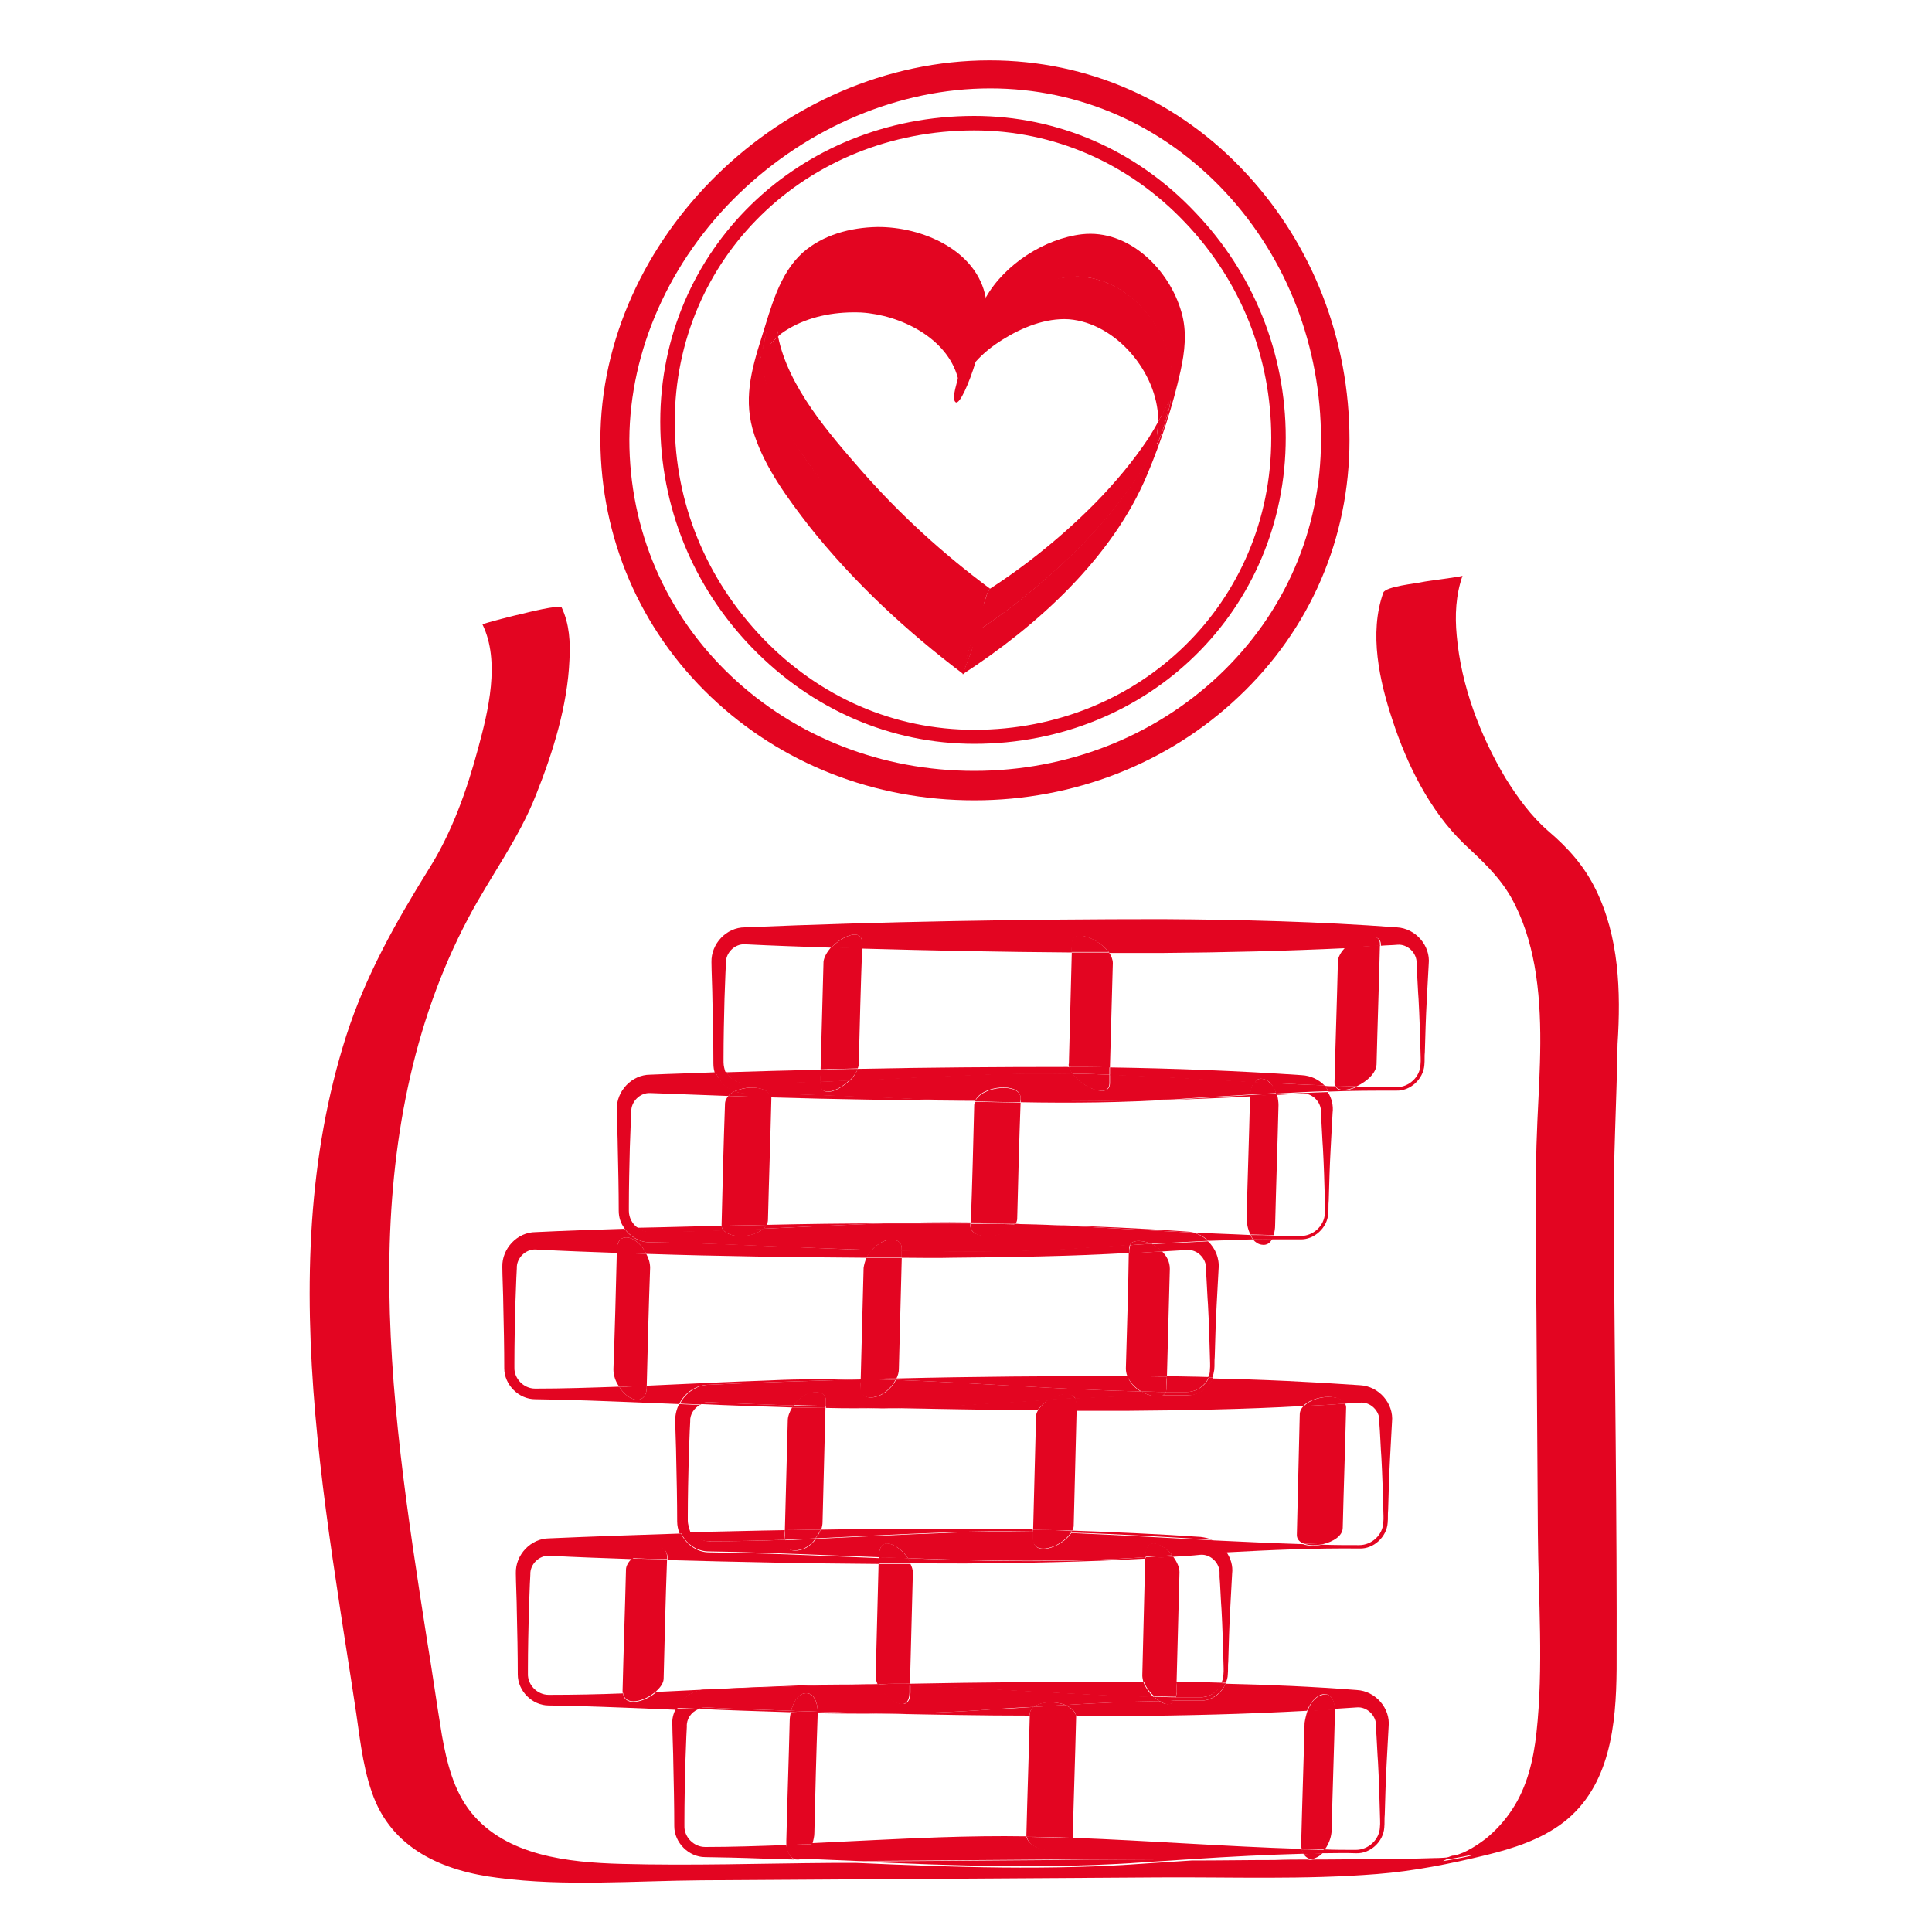 <svg xmlns="http://www.w3.org/2000/svg" xmlns:xlink="http://www.w3.org/1999/xlink" id="Livello_1" x="0px" y="0px" viewBox="0 0 400 400" style="enable-background:new 0 0 400 400;" xml:space="preserve"> <style type="text/css"> .st0{fill:none;} .st1{fill:#E30521;} </style> <g> <path class="st0" d="M269.9,383.8c-7.6,0.2-15.3,0.6-22.9,1.1c5.7,0,11.4-0.1,17.2-0.1c2.3,0,4.6,0,6.9-0.1 C270.5,384.6,270.2,384.3,269.9,383.8z"></path> <path class="st1" d="M157.2,74.5c0.2-0.4,0.4-0.8,0.7-1.2c0-1,0.2-2,0.4-3C158,71.6,157.6,72.9,157.2,74.5z"></path> <path class="st1" d="M242.1,82.9c-0.5,2.9-1.5,5.7-2.8,8.6C239.4,94.1,243.2,81.8,242.1,82.9z"></path> <path class="st1" d="M158.7,68.6c0.5-1.5,1.2-2.9,2-4.3C161.2,60.5,160.5,61.9,158.7,68.6z"></path> <path class="st1" d="M239.8,87.3c0,1-0.1,2-0.3,3c-0.1,0.6-0.1,1-0.1,1.2c1.3-2.8,2.2-5.7,2.8-8.6c-0.1,0.1-0.3,0.4-0.5,0.8 C241,84.9,240.4,86.1,239.8,87.3z"></path> <path class="st1" d="M158.3,70.3c0.2-0.6,0.3-1.2,0.4-1.7C158.6,69.2,158.4,69.8,158.3,70.3z"></path> <path class="st1" d="M161.2,69.6c-0.1-0.5-0.2-0.9-0.2-1.4c-0.2-1.3-0.1-2.5-0.2-3.8l0,0c-0.9,1.3-1.6,2.8-2,4.3 c-0.1,0.5-0.3,1.1-0.4,1.7c-0.2,1-0.3,2-0.4,3c0.1-0.2,0.3-0.4,0.4-0.7C159.2,71.5,160.1,70.5,161.2,69.6z"></path> <path class="st1" d="M303.9,383.9c-0.6,0.1-1.2,0.1-1.8,0.2c-0.5,0-0.9,0.1-1.4,0.1c-0.7,0.2-1.3,0.5-1.8,0.8 C298.8,385.2,307.9,383.6,303.9,383.9z"></path> <path class="st1" d="M247,384.9c7.6-0.5,15.3-0.9,22.9-1.1c-0.2-0.3-0.3-0.6-0.4-1c-15.8-0.5-31.6-1.7-47.4-2.3l0,0 c-0.1,3.7-9,3.2-9.6-0.3c-6-0.1-12,0-18,0.2c-8.8,0.3-17.6,0.8-26.4,1.2c-0.4,1.4-1.2,2.9-2.5,3.2c4,0.2,7.9,0.3,11.9,0.5 c13.6-0.1,27.2-0.2,40.8-0.3C227.9,385.1,237.4,385,247,384.9z"></path> <path class="st1" d="M237.8,385.5c3.1-0.2,6.1-0.4,9.2-0.6c-9.5,0.1-19.1,0.1-28.6,0.2c-13.6,0.1-27.2,0.2-40.8,0.3 C197.6,386.3,217.7,387,237.8,385.5z"></path> <path class="st1" d="M165.6,385h0.1c-0.4,0-0.8,0-1.2,0C164.8,385,165.2,385.1,165.6,385z"></path> <path class="st1" d="M168.2,381.8c-1.8,0.1-3.6,0.2-5.4,0.2c0.1,1.2,0.6,2.5,1.7,2.9c0.4,0,0.8,0,1.2,0 C167,384.6,167.8,383.2,168.2,381.8z"></path> <path class="st1" d="M222.2,380.6L222.2,380.6c-3.2-0.2-6.4-0.2-9.6-0.3C213.2,383.9,222.1,384.3,222.2,380.6z"></path> <path class="st1" d="M271,384.8c0.3,0,0.7,0,1,0c0.1,0,0.2-0.1,0.3-0.1c0.5-0.2,1-0.5,1.4-0.9c-1.3,0-2.5,0-3.8,0.1 C270.2,384.3,270.5,384.6,271,384.8z"></path> <path class="st1" d="M272,384.8c-0.3,0-0.7,0-1,0C271.3,384.8,271.6,384.8,272,384.8z"></path> <path class="st1" d="M274.3,383c-1.6,0-3.2-0.1-4.8-0.1c0.1,0.4,0.2,0.7,0.4,1c1.3,0,2.5-0.1,3.8-0.1 C273.9,383.5,274.1,383.3,274.3,383z"></path> <g> <path class="st0" d="M264,253.8c0,0.6-0.1,1.3-0.3,2c1.9,0,3.8,0,5.8,0c2.6,0,4.9-2.1,5-4.7c0-0.8,0-1.8,0-2.7 c-0.1-3.6-0.2-7.2-0.4-10.8c0-1-0.3-5.8-0.4-6.7v-0.7c0-2.2-1.9-4.1-4-3.9c-1.7,0.1-3.4,0.2-5.2,0.3c0.2,0.8,0.3,1.6,0.3,2.2 C264.4,237.2,264.2,245.5,264,253.8z"></path> <path class="st0" d="M149.4,253.5c0.2-8.3,0.5-16.6,0.7-24.9c0-0.6,0.3-1.2,0.7-1.7c-5.4-0.2-10.8-0.4-16.2-0.6 c-2.1-0.2-4,1.7-3.9,3.9c0,0.4-0.1,1.6-0.1,2l-0.2,5.4c-0.1,3.7-0.2,8.5-0.2,12.1v0.7v0.3c0,1.4,0.7,2.7,1.7,3.5 c5.8-0.2,11.6-0.3,17.4-0.5C149.4,253.7,149.4,253.6,149.4,253.5z"></path> <path class="st0" d="M201.7,151c34.5,0,61.5-26.5,61.5-60.4c0-16.7-6.4-32.6-17.9-44.7c-11.7-12.2-27.2-19-43.6-19 c-34.8,0-62,26.5-62,60.4c0,16.7,6.5,32.6,18.2,44.7C169.6,144.3,185.2,151,201.7,151z M157.9,69.9c1.9-6.1,3.6-13.1,8.5-17.5 c4.1-3.7,9.9-5.2,15.4-5.3c9.3-0.2,20.6,4.8,22.5,14.7c3.8-7,12.1-12.3,19.9-13.1c9.7-1.1,18.2,7.3,20.6,16.1 c1.1,4.1,0.7,8.2-0.2,12.3c-1.7,7.3-4,14.6-6.9,21.4c-7.2,17.2-22.8,31.3-38.2,41.3c-11.8-8.8-22.6-19-31.7-30.7 c-4.4-5.7-9-11.8-11.3-18.8C154,83.1,155.7,76.8,157.9,69.9z"></path> <path class="st0" d="M151.3,140c13.4,12.7,31.3,19.7,50.4,19.7s37.1-7,50.6-19.7c13.7-12.9,21.2-30.2,21.2-48.9 c0-19.2-7-37.4-19.7-51.1c-12.9-14-30.2-21.7-48.8-21.7c-18.7,0-37.7,7.9-52,21.8c-14.4,13.9-22.6,32.5-22.6,51 C130.4,109.8,137.8,127.1,151.3,140z M201.7,24c17.2,0,33.5,7.1,45.7,19.9c12.1,12.7,18.8,29.3,18.8,46.7 c0,35.5-28.3,63.4-64.5,63.4c-17.3,0-33.6-7.1-46-19.9c-12.3-12.7-19-29.3-19-46.8C136.7,51.8,165.2,24,201.7,24z"></path> <path class="st0" d="M199.4,139.6C199.4,139.6,199.4,139.5,199.4,139.6C199.4,139.5,199.4,139.6,199.4,139.6z"></path> <path class="st0" d="M281,224.9c2.7,0.1,5.4,0.1,8.1,0.1c2.6,0,4.9-2.1,5-4.7c0-0.8,0-1.8,0-2.7c-0.1-3.6-0.2-7.2-0.4-10.8 c0-1-0.3-5.8-0.4-6.7v-0.7c0-2.2-1.9-4.1-4-3.9c-1.1,0.1-2.3,0.2-3.4,0.2c-0.2,8.2-0.4,16.5-0.7,24.7 C285,222.2,283.1,223.9,281,224.9z"></path> <path class="st0" d="M170.5,199.2c0-1,0.7-2.1,1.6-3c-6-0.2-12-0.4-17.9-0.7c-2.1-0.2-4,1.7-3.9,3.9c0,0.4-0.1,1.6-0.1,2l-0.2,5.4 c-0.1,3.7-0.2,8.5-0.2,12.1v0.7v0.3c0,0.7,0.2,1.5,0.5,2.1c6.5-0.2,13-0.4,19.6-0.6C170.1,214,170.3,206.6,170.5,199.2z"></path> <path class="st0" d="M229.8,221c13.2,0.2,26.6,0.7,39.7,1.6c1.8,0.1,3.5,0.9,4.7,2.1c0.8,0,1.5,0.1,2.3,0.1 c-0.1-0.2-0.1-0.5-0.1-0.8c0.2-8.3,0.5-16.6,0.7-24.9c0-1,0.7-2,1.7-2.9c-12.7,0.7-25.4,1-38.1,1c-3.6,0-7.3,0-11,0 c0.5,0.7,0.8,1.4,0.8,2.2C230.2,206.6,230,213.8,229.8,221z"></path> <path class="st0" d="M177.6,221.3c14.6-0.3,29.1-0.4,43.3-0.4c0.1,0,0.3,0,0.4,0c-0.1-0.2-0.1-0.5-0.1-0.7 c0.2-7.7,0.4-15.3,0.6-23c-14.4-0.1-29-0.4-43.4-0.8c-0.2,8-0.4,16-0.7,23.9C177.8,220.6,177.7,220.9,177.6,221.3z"></path> <path class="st0" d="M278,316.3c0,1.8-2,3-4.1,3.4c2.6,0.1,5.2,0.1,7.7,0.1c2.6,0,4.9-2.1,5-4.7c0-0.8,0-1.8,0-2.7 c-0.1-3.6-0.2-7.2-0.4-10.8c0-1-0.3-5.8-0.4-6.7v-0.7c0-2.2-1.9-4.1-4-3.9c-1.1,0.1-2.1,0.1-3.2,0.2c0.1,0.2,0.2,0.5,0.2,0.8 C278.5,299.7,278.2,308,278,316.3z"></path> <path class="st0" d="M163.1,294.1c0-0.9,0.4-1.9,0.9-2.7c-6.4-0.2-12.8-0.4-19.1-0.7c-1.2,0.7-2.1,2-2,3.4c0,0.4-0.1,1.6-0.1,2 l-0.2,5.4c-0.1,3.7-0.2,8.5-0.2,12.1v0.7v0.3c0,0.9,0.3,1.8,0.7,2.5c6.4-0.2,12.9-0.3,19.4-0.4 C162.7,309.3,162.9,301.7,163.1,294.1z"></path> <path class="st0" d="M270.1,356.7c0-0.7,0.2-1.6,0.6-2.5c-12.7,0.7-25.5,1-38.2,1.1c-3.2,0-6.4,0-9.6,0c0,0.1,0,0.3,0,0.4 c-0.2,8.3-0.5,16.6-0.7,24.9c15.8,0.6,31.6,1.8,47.4,2.3c-0.1-0.4-0.1-0.8-0.1-1.2C269.6,373.3,269.9,365,270.1,356.7z"></path> <path class="st0" d="M163.5,356.1c0-0.4,0.1-1,0.2-1.6c-6.4-0.2-12.8-0.4-19.2-0.7c-1.4,0.6-2.4,2-2.3,3.6c0,0.4-0.1,1.6-0.1,2 l-0.2,5.4c-0.1,3.7-0.2,8.5-0.2,12.1v0.7v0.3c-0.1,2.3,2,4.4,4.3,4.4c5.6,0,11.2-0.2,16.8-0.4c0-0.3-0.1-0.7,0-0.9 C163,372.7,163.2,364.4,163.5,356.1z"></path> <path class="st0" d="M129.6,324.9c0-0.8,0.5-1.6,1.2-2.3c-5.8-0.2-11.5-0.4-17.2-0.7c-2.1-0.2-4,1.7-3.9,3.9c0,0.4-0.1,1.6-0.1,2 l-0.2,5.4c-0.1,3.7-0.2,8.5-0.2,12.1v0.7v0.3c-0.1,2.3,2,4.4,4.3,4.4c5.1,0,10.3-0.1,15.4-0.3c0-0.2,0-0.4,0-0.6 C129.1,341.6,129.4,333.2,129.6,324.9z"></path> <path class="st0" d="M275.7,378.9c0,1.2-0.5,2.8-1.4,4.1c2.2,0,4.4,0.1,6.6,0.1c2.6,0,4.9-2.1,5-4.7c0-0.8,0-1.8,0-2.7 c-0.1-3.6-0.2-7.2-0.4-10.8c0-1-0.3-5.8-0.4-6.7v-0.7c0-2.2-1.9-4.1-4-3.9c-1.5,0.1-3.1,0.2-4.6,0.3v0.1 C276.2,362.3,275.9,370.6,275.7,378.9z"></path> <path class="st0" d="M181.3,346.9c0.2-7.8,0.4-15.5,0.6-23.3c-14.5-0.1-29.3-0.3-43.9-0.8c-0.2,8.2-0.4,16.4-0.7,24.6 c0,0.9-0.6,1.9-1.5,2.7c8.7-0.4,17.5-0.9,26.2-1.2c5.7-0.3,11.5-0.3,17.2-0.3c0.8,0,1.6,0,2.4-0.1 C181.4,348.1,181.3,347.5,181.3,346.9z"></path> <path class="st0" d="M179.4,260.4c-15.1-0.1-30.4-0.4-45.6-0.8c0.5,0.9,0.8,2,0.7,2.9c-0.2,8.1-0.4,16.3-0.7,24.4 c8.5-0.4,17-0.9,25.5-1.1c6.3-0.3,12.6-0.3,18.8-0.2c0.2-7.7,0.4-15.4,0.6-23.1C178.9,261.8,179.1,261.1,179.4,260.4z"></path> <path class="st0" d="M127.7,259.4c-5.6-0.2-11.3-0.4-16.8-0.7c-2.1-0.2-4,1.7-3.9,3.9c0,0.4-0.1,1.6-0.1,2l-0.2,5.4 c-0.1,3.7-0.2,8.5-0.2,12.1v0.7v0.3c-0.1,2.3,2,4.4,4.3,4.4c5.8,0,11.6-0.2,17.4-0.4c-0.7-1.1-1.2-2.4-1.2-3.6 C127.2,275.5,127.5,267.4,127.7,259.4z"></path> <path class="st0" d="M241.6,285c2.9,0,5.8,0.1,8.7,0.2c0.2-0.5,0.4-1.1,0.4-1.6c0-0.8,0-1.8,0-2.7c-0.1-3.6-0.2-7.2-0.4-10.8 c0-1-0.3-5.8-0.4-6.7v-0.7c0-2.2-1.9-4.1-4-3.9c-1.7,0.1-3.4,0.2-5.1,0.3c1,1,1.6,2.2,1.6,3.6C242,270.1,241.8,277.6,241.6,285z"></path> <path class="st0" d="M170.9,291.5c-0.2,7.8-0.4,15.7-0.6,23.5c0,0.6-0.1,1.1-0.3,1.6c10.1-0.1,20.1-0.2,30-0.2 c4.6,0,9.3,0.1,13.9,0.2c0.2-7.8,0.4-15.5,0.6-23.3c0-0.5,0.2-0.9,0.4-1.4c-10.7-0.1-21.5-0.2-32.2-0.5 C178.8,291.6,174.8,291.6,170.9,291.5z"></path> <path class="st0" d="M233.8,259.5c-12.2,0.6-24.4,0.9-36.6,1c-3.5,0-7,0-10.5,0c-0.2,7.7-0.4,15.4-0.6,23.1c0,0.6-0.2,1.3-0.5,1.9 c16-0.3,32-0.5,47.6-0.5c0.1,0,0.2,0,0.3,0c-0.2-0.5-0.3-1.1-0.3-1.6C233.3,275.4,233.6,267.4,233.8,259.5z"></path> <path class="st0" d="M213.2,355.2c-9.9-0.1-20-0.2-30-0.4c-4.7,0-9.3,0-14-0.1c-0.2,8.3-0.5,16.6-0.7,24.8c0,0.6-0.1,1.4-0.4,2.2 c8.8-0.4,17.6-0.9,26.4-1.2c6-0.3,12-0.3,18-0.2c0-0.1,0-0.3,0-0.4C212.7,371.7,213,363.4,213.2,355.2z"></path> <path class="st0" d="M201.1,253.1c0.2-8.1,0.4-16.2,0.7-24.3c0-0.3,0.1-0.6,0.2-0.8c-0.7,0-1.3,0-2-0.1 c-13.4-0.1-26.9-0.4-40.3-0.7c0,0.1,0,0.3,0,0.4c-0.2,8.3-0.5,16.6-0.7,24.9c0,0.4-0.1,0.7-0.3,1.1c8.2-0.1,16.5-0.2,24.6-0.3 C189.2,253.1,195.1,253,201.1,253.1z"></path> <path class="st0" d="M237.2,322.7c-12.4,0.7-24.9,0.9-37.2,1c-3.8,0-7.6,0-11.4,0c0.3,0.6,0.5,1.3,0.5,1.8 c-0.2,7.7-0.4,15.4-0.6,23c14.8-0.3,29.6-0.4,44.1-0.4c1.4,0,2.8,0,4.3,0c-0.1-0.4-0.2-0.9-0.2-1.3 C236.7,338.8,236.9,330.8,237.2,322.7z"></path> <path class="st0" d="M243.6,348.3c3.1,0.1,6.2,0.1,9.4,0.2c0.2-0.5,0.4-1.1,0.4-1.7c0-0.8,0-1.8,0-2.7c-0.1-3.6-0.2-7.2-0.4-10.8 c0-1-0.3-5.8-0.4-6.7v-0.7c0-2.2-1.9-4.1-4-3.9c-1.8,0.1-3.7,0.3-5.5,0.4c0.8,1,1.3,2.2,1.3,3.2 C244,333.1,243.8,340.7,243.6,348.3z"></path> <path class="st0" d="M268.5,317.8c0.2-8.3,0.5-16.6,0.7-24.9c0-0.7,0.3-1.3,0.8-1.8c-12.3,0.6-24.6,0.9-36.8,1 c-3.4,0-6.8,0-10.2,0c-0.2,7.9-0.4,15.8-0.6,23.8c0,0.4-0.1,0.7-0.3,1.1c8.9,0.3,17.8,0.7,26.6,1.3c0.9,0,1.7,0.2,2.4,0.6 c6.3,0.3,12.7,0.7,19,0.8C269.1,319.3,268.4,318.7,268.5,317.8z"></path> <path class="st0" d="M258.1,252.3c0.2-8.3,0.5-16.6,0.7-24.9c0-0.1,0-0.2,0-0.3c-5.2,0.3-10.4,0.5-15.7,0.7 c-10.6,0.7-21.3,0.8-31.9,0.6c-0.2,8-0.4,16-0.7,24c0,0.4-0.1,0.7-0.3,1c2.2,0.1,4.5,0.2,6.7,0.3c9.6,0.3,19.2,0.7,28.8,1.4 c0.5,0,0.9,0.1,1.3,0.2c3.9,0.2,7.8,0.3,11.8,0.5C258.3,254.5,258.1,253.2,258.1,252.3z"></path> <path class="st1" d="M202.8,130.3c-0.2,0.1-0.4,0.3-0.6,0.4c-0.1-0.1-0.3-0.2-0.4-0.3v0.1c-0.7,2.1-1.3,4.2-1.9,6.3 c-0.1,0.3-0.3,2.2-0.5,2.6c0.4-0.9,3-8,3.2-8.6C202.7,130.8,202.7,130.6,202.8,130.3z"></path> <path class="st1" d="M204,66.8c5-5.6,14.2-10.4,20.9-9.4c10.7,1.5,17.7,12.7,17.7,20.9c0,1.5-0.2,3.1-0.5,4.7 c1.1-1.2-2.7,11.2-2.8,8.6c-7.5,16.5-26.2,32-36.6,38.8c-0.1,0.2-0.2,0.4-0.2,0.5c-0.2,0.6-2.8,7.8-3.2,8.6c0,0,0,0,0,0.1l0,0 c15.4-10,31-24.1,38.2-41.3c2.9-6.9,5.3-14.2,6.9-21.4c0.9-4.1,1.4-8.2,0.2-12.3c-2.5-8.8-10.9-17.2-20.6-16.1 c-7.7,0.9-16,6.2-19.9,13.1c0.1,0.6,0.2,1.3,0.2,2C204.5,64.2,204.3,65.3,204,66.8z"></path> <path class="st1" d="M199.4,139.6L199.4,139.6L199.4,139.6z"></path> <path class="st1" d="M225,57.4c-4.9-0.7-13.7,1.6-20,5c0.3-0.8,0.6-1.4,0.8-1.8c0.2-0.6-2,1.7-1.7,1.1 c-1.8-9.9-13.2-14.8-22.5-14.7c-5.5,0.1-11.2,1.6-15.4,5.3c-4.9,4.4-6.6,11.5-8.5,17.5c-2.2,6.9-3.9,13.2-1.5,20.3 c2.3,6.9,6.9,13.1,11.3,18.8c9.3,11.7,20.2,21.8,32,30.7c0.2-0.5,0.4-2.4,0.5-2.7c0.5-2.1,1.2-4.2,1.9-6.3v-0.1 c-14.1-10.5-26.1-22.6-35.3-35.8c-3.9-5.6-7.4-11.4-8.4-17.6c-0.2-1.2,6.1-24.2,1.5-12.3c-0.2,0.4-2.2,9.4-2.4,9.8 c0.4-1.5,0.7-2.9,1-4.1c0.1-0.6,0.3-1.1,0.4-1.7c1.8-6.7,2.5-8.2,2-4.3c0.3-0.4-0.3,1,0,0.7c-0.3,0.3-1.1,0.9-1.3,1.2 c0.1,1.4,1.4,0.5,1.5,1.8c0.1,0.5,0.2,0.9,0.2,1.4c0.9-0.8,1.9-1.4,3-2c4.3-2.3,9.3-3.1,14.2-2.9c8.2,0.5,17.8,5.3,20,13.5 c0,0,0,0,0,0.1c0,0,0,0,0,0c0,0,0,0,0,0.1c0,0,0,0,0,0c0,0,0,0.1,0,0.1c-0.1,0.2-0.2,0.5-0.2,0.7c-0.5,1.8-0.9,3.7-0.2,4.1 c0.8,0.4,2.7-3.8,4.1-8.4c1.6-1.8,3.5-3.3,5.6-4.6c4-2.5,8.9-4.5,13.7-4.2c9.8,0.8,18.3,11,18.5,20.7c0,0.2,0,0.3,0,0.5 c0.6-1.2,1.3-2.3,1.9-3.5c0.2-0.4,0.4-0.7,0.5-0.8c0.3-1.6,0.5-3.1,0.5-4.7C242.8,70.1,235.7,58.9,225,57.4z"></path> <path class="st1" d="M202.8,130.3c0.7-2,3-7.9,2.2-8.4c-0.5,0.3-1,2.2-1.1,2.5c-0.8,2-1.4,4-2.1,6.1c0.1,0.1,0.3,0.2,0.4,0.3 C202.4,130.6,202.6,130.5,202.8,130.3z"></path> <path class="st1" d="M205,121.9c-9.7-7.2-18.6-15.3-26.6-24.4c-6.8-7.8-15.2-17.4-17.3-27.8c-1.1,0.9-2,1.9-2.8,3 c-0.2,0.2-0.3,0.4-0.4,0.7c-0.1,1.3,0,2.5,0.2,3.7c0.9,6.2,4.4,12.1,8.4,17.6c9.3,13.2,22.4,29.9,36.4,40.4c0.6-2,0.2-8.7,1-10.7 C204,124.1,204.5,122.2,205,121.9z"></path> <path class="st1" d="M239.8,87.3c-0.6,1.1-1.3,2.3-2,3.4c-3.2,4.8-6.9,9.2-10.9,13.3c-6.6,6.7-14.2,12.9-22.1,18 c0.8,0.6-3,6.5-1.9,8.3c10.4-6.8,29.1-22.3,36.6-38.8c0-0.3,0-0.7,0.1-1.2C239.6,89.3,239.7,88.3,239.8,87.3z"></path> <path class="st1" d="M330.4,184.2c-2.4-4.9-5.7-8.6-9.8-12.1c-3.6-3.1-6.4-7-8.9-11c-5.3-8.9-9.2-19.2-10.1-29.5 c-0.4-4.2-0.2-8.4,1.2-12.4c-0.1,0.2-7.5,1.1-8.3,1.3c-1.2,0.3-7.6,0.9-8.1,2.2c-3,8.4-0.8,18.3,1.9,26.4 c3,9.2,7.7,18.7,14.7,25.5c3.7,3.5,7.2,6.6,9.8,11.1c2.5,4.4,4,9.3,4.9,14.2c1.9,10.6,1.1,21.5,0.6,32.2 c-0.6,13.2-0.3,26.5-0.2,39.7c0.1,15.2,0.2,30.4,0.3,45.6c0.1,13.7,1.2,27.8-0.3,41.4c-0.6,5.5-1.9,11.1-5,15.8 c-1.5,2.3-3.4,4.4-5.5,6.1c-1.2,0.9-2.5,1.8-3.9,2.5c-0.9,0.5-2,0.8-3.1,1.2c0.5,0,0.9-0.1,1.4-0.1c0.6-0.1,1.2-0.1,1.8-0.2 c3.9-0.3-5.2,1.3-5,1.2c0.5-0.3,1.2-0.6,1.8-0.8c-1.2,0.1-2.5,0.2-3.7,0.2c-3.3,0.1-6.6,0.2-10,0.2c-5,0-10,0.1-15.1,0.1 c-0.4,0.1-0.7,0.1-1,0c-2.3,0-4.6,0-6.9,0.1c-5.7,0-11.4,0.1-17.2,0.1c-3.1,0.2-6.1,0.4-9.2,0.6c-20.1,1.5-40.1,0.8-60.2-0.1 c-1.7,0-3.4,0-5.1,0c-14.5,0.1-29.1,0.6-43.6,0.2c-10.8-0.3-23.8-1.6-31.1-10.7c-3.6-4.5-5-10.3-6-15.9c-1.1-6.6-2-13.2-3.1-19.8 c-4-25.6-8-51.4-7.8-77.3c0.2-25,4.6-50,16.4-72.2c4.6-8.7,10.4-16.3,14-25.5c3.5-8.8,6.5-18.4,6.9-27.9c0.2-3.6,0-7.4-1.6-10.8 c-0.4-0.7-7.5,1.1-8.3,1.3c-0.6,0.1-8.2,2-8.1,2.2c3.7,7.6,1.2,17.9-0.9,25.6c-2.3,8.6-5.4,17.4-10.2,25 C81.9,191,75.7,202,71.7,214.4c-4,12.5-6.2,25.4-7.1,38.5c-1.8,26.6,1.7,53.2,5.7,79.4c1,6.7,2.1,13.4,3.1,20.1 c1,6.2,1.5,12.7,3.6,18.7c4,11.7,14.7,16.3,26.2,17.7c13.8,1.8,28.2,0.6,42.1,0.5c15.8-0.1,31.5-0.2,47.3-0.3 c15.8-0.1,31.5-0.2,47.3-0.3c15-0.1,30.2,0.5,45.2-0.7c7.6-0.6,15.1-2.1,22.5-3.9c5.7-1.4,11.4-3.2,16.1-6.8 c9.7-7.5,10.9-20.3,11-31.7c0.1-31.1-0.4-62.2-0.6-93.3c-0.1-12.1,0.6-24.1,0.8-36.2C335.6,205.2,335.2,194,330.4,184.2z"></path> <path class="st1" d="M220.9,220.9c-14.2,0-28.8,0.1-43.3,0.4c-0.3,0.8-0.9,1.7-1.7,2.5c9-0.4,17.9-0.9,26.9-1.2 c6.4-0.3,12.9-0.3,19.3-0.2c-0.3-0.5-0.6-1-0.7-1.4C221.2,220.9,221.1,220.9,220.9,220.9z"></path> <path class="st1" d="M183.3,253.3c4.7,0,9.3,0,13.9,0c1.3,0,2.6,0,3.8,0c0-0.1,0-0.2,0-0.2C195.1,253,189.2,253.1,183.3,253.3z"></path> <path class="st1" d="M210.3,253.5c2.3,0,4.5,0.1,6.8,0.2c-2.2-0.1-4.5-0.2-6.7-0.3C210.3,253.4,210.3,253.4,210.3,253.5z"></path> <path class="st1" d="M258.8,226.7c-4.3,0.3-8.6,0.5-12.9,0.8c-0.9,0.1-1.8,0.1-2.8,0.2c5.2-0.2,10.4-0.4,15.7-0.7 C258.8,226.9,258.8,226.8,258.8,226.7z"></path> <path class="st1" d="M199.9,227.9c-13.5-0.5-26.9-1.2-40.4-1.5c0,0-0.1,0-0.3,0c0.2,0.2,0.3,0.5,0.4,0.8 C173,227.6,186.5,227.8,199.9,227.9z"></path> <path class="st1" d="M150.4,222c0.7,1.4,2.2,2.3,3.8,2.3c5.2,0,10.5-0.1,15.7-0.3c0-0.8,0-1.7,0.1-2.5 C163.4,221.6,156.8,221.8,150.4,222z"></path> <path class="st1" d="M130.2,250.7v-0.3v-0.7c0-3.7,0.1-8.4,0.2-12.1l0.2-5.4c0-0.4,0.1-1.6,0.1-2c-0.1-2.1,1.8-4,3.9-3.9 c5.3,0.2,10.7,0.4,16.2,0.6c0.3-0.4,0.8-0.7,1.3-1c-1.8-0.7-3.2-2.1-3.9-3.9c-4.6,0.2-9.1,0.3-13.6,0.5c-3.8,0-7,3.4-6.9,7.2 c0,1.6,0.2,6.1,0.2,7.8c0.1,4.1,0.2,9.1,0.2,13.2c0,1.3,0.4,2.6,1.2,3.6c0.9,0,1.8-0.1,2.7-0.1 C130.9,253.4,130.2,252.1,130.2,250.7z"></path> <path class="st1" d="M247.1,255.2c1.2,0.3,2.2,0.9,3.1,1.7c3.1-0.1,6.1-0.2,9.2-0.3c-0.2-0.3-0.4-0.6-0.6-0.9 C255,255.5,251.1,255.4,247.1,255.2z"></path> <path class="st1" d="M264.3,226.7c1.7-0.1,3.4-0.2,5.2-0.3c2.1-0.2,4.1,1.7,4,3.9v0.7c0.1,0.9,0.3,5.7,0.4,6.7 c0.2,3.6,0.3,7.2,0.4,10.8c0,0.9,0.1,1.8,0,2.7c-0.1,2.6-2.4,4.7-5,4.7c-1.9,0-3.8,0-5.8,0c-0.1,0.3-0.2,0.5-0.3,0.7c2,0,4,0,6,0 c2.9,0.1,5.6-2.4,5.8-5.3c0.1-1,0-1.8,0.1-2.7c0.1-3.6,0.2-7.2,0.4-10.8c0.1-1.4,0.3-6.1,0.4-7.4c0.2-1.5-0.2-3.1-1-4.3 c-3.6,0.1-7.3,0.3-10.9,0.5C264.3,226.5,264.3,226.6,264.3,226.7z"></path> <path class="st1" d="M261.6,223.4c0.5,0.1,1,0.4,1.4,0.8c3.7,0.2,7.4,0.4,11.2,0.5c-1.2-1.2-2.8-2-4.7-2.1 c-13.2-0.9-26.5-1.4-39.7-1.6c0,0.5,0,1,0,1.6c10,0.3,20,1,30,1.5C260.1,223.5,260.7,223.2,261.6,223.4z"></path> <path class="st1" d="M149.4,253.5c0,0.1,0,0.2,0,0.3c3.1-0.1,6.2-0.1,9.3-0.2c0.2-0.3,0.3-0.7,0.3-1.1c0.2-8.3,0.5-16.6,0.7-24.9 c0-0.1,0-0.3,0-0.4c-3-0.1-5.9-0.2-8.9-0.3c-0.4,0.5-0.7,1-0.7,1.7C149.8,236.9,149.6,245.2,149.4,253.5z"></path> <path class="st1" d="M159.3,226.4c-1.1,0-5.1-0.1-5.1-0.1c-0.7,0-1.4-0.1-2.1-0.4c-0.5,0.3-1,0.6-1.3,1c3,0.1,5.9,0.2,8.9,0.3 C159.6,226.9,159.4,226.6,159.3,226.4z"></path> <path class="st1" d="M201.7,228.8c-0.2,8.1-0.4,16.2-0.7,24.3c3.1,0,6.2,0.1,9.3,0.2c0.2-0.3,0.3-0.7,0.3-1c0.2-8,0.4-16,0.7-24 c-3.1-0.1-6.2-0.1-9.3-0.2C201.8,228.3,201.7,228.5,201.7,228.8z"></path> <path class="st1" d="M201.1,253.1c0,0.1,0,0.2,0,0.2c3.1,0,6.1,0.1,9.2,0.1c0,0,0-0.1,0.1-0.1 C207.2,253.2,204.2,253.2,201.1,253.1z"></path> <path class="st1" d="M258.8,227.3c-0.2,8.3-0.5,16.6-0.7,24.9c0,0.9,0.2,2.3,0.8,3.4c1.6,0,3.2,0.1,4.8,0.1c0.2-0.7,0.3-1.4,0.3-2 c0.2-8.3,0.5-16.6,0.7-24.9c0-0.6-0.1-1.4-0.3-2.2c-1.8,0.1-3.7,0.2-5.5,0.3C258.8,227.1,258.8,227.2,258.8,227.3z"></path> <path class="st1" d="M261.2,257.7c1.1,0.2,1.8-0.4,2.2-1.2c-1.3,0-2.6,0-4,0.1C259.9,257.2,260.5,257.6,261.2,257.7z"></path> <path class="st1" d="M264.3,226.7c0-0.1-0.1-0.2-0.1-0.3c-1.8,0.1-3.6,0.2-5.4,0.3c0,0.1,0,0.2,0,0.3 C260.6,226.9,262.5,226.8,264.3,226.7z"></path> <path class="st1" d="M261.6,223.4c-0.9-0.2-1.5,0.1-1.9,0.7c1.1,0.1,2.2,0.1,3.3,0.2C262.6,223.8,262.2,223.5,261.6,223.4z"></path> <path class="st1" d="M258.9,255.7c0.2,0.3,0.3,0.6,0.6,0.9c1.3,0,2.6-0.1,4-0.1c0.1-0.2,0.2-0.5,0.3-0.7 C262.1,255.7,260.5,255.7,258.9,255.7z"></path> <path class="st1" d="M149.8,219.9v-0.3v-0.7c0-3.7,0.1-8.4,0.2-12.1l0.2-5.4c0-0.4,0.1-1.6,0.1-2c-0.1-2.1,1.8-4,3.9-3.9 c5.9,0.3,11.9,0.5,17.9,0.7c2.3-2.5,6.5-4.2,6.4-0.8c0,0.3,0,0.7,0,1c14.4,0.4,29,0.7,43.4,0.8c0-0.6,0-1.3,0.1-1.9 c0.1-3.2,5.6-0.9,7.7,2c3.7,0,7.3,0,11,0c12.7-0.1,25.4-0.4,38.1-1c2.6-2.3,7.1-3.5,7.1-0.7c0,0.1,0,0.2,0,0.2 c1.1-0.1,2.3-0.1,3.4-0.2c2.1-0.2,4.1,1.7,4,3.9v0.7c0.1,0.9,0.3,5.7,0.4,6.7c0.2,3.6,0.3,7.2,0.4,10.8c0,0.9,0.1,1.8,0,2.7 c-0.1,2.6-2.4,4.7-5,4.7c-2.7,0-5.4,0-8.1-0.1c-2,0.9-4,1.1-4.5-0.1c-0.8,0-1.5,0-2.3-0.1c0.4,0.4,0.7,0.8,0.9,1.2 c4.7-0.2,9.3-0.2,14-0.2c2.9,0.1,5.6-2.4,5.8-5.3c0.1-1,0-1.8,0.1-2.7c0.1-3.6,0.2-7.2,0.4-10.8c0.1-1.4,0.3-6.1,0.4-7.4 c0.4-3.8-2.7-7.4-6.6-7.6c-16.1-1.2-32.5-1.6-48.6-1.7c-28.3,0-58.1,0.5-86.4,1.7c-3.8,0-7,3.4-6.9,7.2c0,1.6,0.2,6.1,0.2,7.8 c0.1,4.1,0.2,9.1,0.2,13.2c0,0.7,0.1,1.5,0.4,2.2c0.7,0,1.5-0.1,2.2-0.1C150,221.4,149.8,220.7,149.8,219.9z"></path> <path class="st1" d="M201.9,228c-0.7,0-1.3,0-2,0C200.6,228,201.2,228,201.9,228L201.9,228z"></path> <path class="st1" d="M243.2,227.6c-7.4,0.2-14.8,0.3-22.2,0.4c-3.2,0-6.4,0-9.7,0c0,0.1,0,0.2,0,0.2 C221.9,228.4,232.5,228.3,243.2,227.6z"></path> <path class="st1" d="M152,226c2.3-1.2,6-1.1,7.2,0.4c0.2,0,0.3,0,0.3,0c13.5,0.4,26.9,1.1,40.4,1.5c0.7,0,1.3,0,2,0 c1.3-3.2,9.4-3.9,9.4-0.6c0,0.2,0,0.4,0,0.7c3.2,0,6.5,0,9.7,0c7.4,0,14.8-0.2,22.2-0.4c0.9-0.1,1.8-0.1,2.8-0.2 c4.3-0.3,8.6-0.5,12.9-0.8c0.1-0.9,0.3-2,0.9-2.6c-10-0.5-20-1.2-30-1.5c0,0.6,0,1.2,0,1.8c-0.1,3.2-5.6,0.9-7.7-2 c-6.4-0.1-12.9-0.1-19.3,0.2c-9,0.3-17.9,0.8-26.9,1.2c-2.4,2.3-6.1,3.7-6,0.4c0-0.1,0-0.1,0-0.2c-5.2,0.2-10.5,0.3-15.7,0.3 c-1.6,0-3.1-0.9-3.8-2.3c-0.7,0-1.5,0-2.2,0.1C148.8,223.9,150.3,225.3,152,226z"></path> <path class="st1" d="M263,224.2c0.5,0.6,0.9,1.3,1.2,2.2c3.6-0.2,7.3-0.4,10.9-0.5c-0.3-0.4-0.6-0.8-0.9-1.2 C270.5,224.6,266.7,224.4,263,224.2z"></path> <path class="st1" d="M159.3,226.4c-1.2-1.5-4.9-1.6-7.2-0.4c0.7,0.2,1.4,0.4,2.1,0.4C154.1,226.4,158.1,226.4,159.3,226.4z"></path> <path class="st1" d="M211.2,228.2c0-0.1,0-0.2,0-0.2c-3.1,0-6.2,0-9.3-0.1c0,0,0,0,0,0.1C205,228.1,208.1,228.2,211.2,228.2z"></path> <path class="st1" d="M211.3,227.4c0.1-3.3-8-2.6-9.4,0.6c3.1,0,6.2,0,9.3,0.1C211.3,227.8,211.3,227.6,211.3,227.4z"></path> <path class="st1" d="M263,224.2c-1.1-0.1-2.2-0.1-3.3-0.2c-0.6,0.7-0.8,1.7-0.9,2.6c1.8-0.1,3.6-0.2,5.4-0.3 C264,225.6,263.6,224.8,263,224.2z"></path> <path class="st1" d="M169.9,221.4c2.6-0.1,5.1-0.1,7.7-0.2c0.1-0.3,0.2-0.6,0.2-1c0.2-8,0.4-16,0.7-23.9c-2.1-0.1-4.2-0.1-6.4-0.2 c-0.9,1-1.5,2.1-1.6,3C170.3,206.6,170.1,214,169.9,221.4z"></path> <path class="st1" d="M177.6,221.3c-2.6,0-5.1,0.1-7.7,0.2c0,0.8,0,1.7-0.1,2.5c2-0.1,4-0.2,6-0.2 C176.6,223,177.3,222.1,177.6,221.3z"></path> <path class="st1" d="M178.5,195.4c0.1-3.4-4-1.7-6.4,0.8c2.1,0.1,4.2,0.1,6.4,0.2C178.4,196,178.5,195.7,178.5,195.4z"></path> <path class="st1" d="M169.8,224.1c-0.1,3.2,3.6,1.9,6-0.4c-2,0.1-4,0.2-6,0.2C169.9,224,169.8,224.1,169.8,224.1z"></path> <path class="st1" d="M221.3,220.9c2.8,0,5.6,0,8.5,0.1c0.2-7.2,0.4-14.4,0.6-21.6c0-0.7-0.3-1.5-0.8-2.2c-2.6,0-5.2,0-7.7,0 c-0.2,7.7-0.4,15.3-0.6,23C221.2,220.4,221.3,220.6,221.3,220.9z"></path> <path class="st1" d="M221.3,220.9c0.1,0.5,0.4,1,0.7,1.4c2.6,0,5.1,0.1,7.7,0.2c0-0.5,0-1,0-1.6 C227,220.9,224.1,220.9,221.3,220.9z"></path> <path class="st1" d="M221.9,195.2c0,0.6,0,1.3-0.1,1.9c2.6,0,5.2,0,7.7,0C227.5,194.3,222,192.1,221.9,195.2z"></path> <path class="st1" d="M229.7,224.3c0-0.6,0-1.2,0-1.8c-2.6-0.1-5.1-0.2-7.7-0.2C224.1,225.2,229.6,227.5,229.7,224.3z"></path> <path class="st1" d="M277,199.1c-0.2,8.3-0.5,16.6-0.7,24.9c0,0.3,0,0.6,0.1,0.8c1.5,0,3,0.1,4.5,0.1c2.1-1,4-2.7,4.1-4.5 c0.2-8.2,0.5-16.5,0.7-24.7c-2.4,0.2-4.7,0.3-7.1,0.4C277.7,197,277,198.1,277,199.1z"></path> <path class="st1" d="M285.7,195.5c0.1-2.8-4.5-1.6-7.1,0.7c2.4-0.1,4.7-0.3,7.1-0.4C285.7,195.7,285.7,195.6,285.7,195.5z"></path> <path class="st1" d="M281,224.9c-1.5,0-3-0.1-4.5-0.1C277,226,279,225.8,281,224.9z"></path> <path class="st1" d="M197.2,260.4c12.1-0.1,24.4-0.3,36.6-1c0-0.4,0-0.7,0-1.1c0-0.2,0.1-0.4,0.1-0.6c-2.6,0.2-5.1,0.3-7.7,0.5 c-13.2,1-26.4,1-39.5,0.7c0,0.5,0,1,0,1.5C190.2,260.4,193.7,260.5,197.2,260.4z"></path> <path class="st1" d="M182.7,291.5c-3.9-0.1-7.8-0.2-11.7-0.3c0,0.1,0,0.2,0,0.3C174.8,291.6,178.8,291.6,182.7,291.5z"></path> <path class="st1" d="M146.8,286.7c10.3-0.5,20.9-0.8,31.4-1.1l0,0c-6.3-0.1-12.6-0.1-18.8,0.2c-8.5,0.3-17,0.7-25.5,1.1 c0,0.2,0,0.3,0,0.5c-0.1,2.1-1.5,3-3.4,2c-0.9-0.5-1.7-1.3-2.3-2.3c-5.8,0.2-11.6,0.4-17.4,0.4c-2.4,0-4.4-2.1-4.3-4.4v-0.3v-0.7 c0-3.7,0.1-8.4,0.2-12.1l0.2-5.4c0-0.4,0.1-1.6,0.1-2c-0.1-2.1,1.8-4,3.9-3.9c5.6,0.3,11.2,0.5,16.8,0.7c0-0.3,0-0.5,0-0.8 c0.1-2.1,1.5-3,3.4-2c1.1,0.6,2.1,1.7,2.7,3c15.1,0.5,30.5,0.7,45.6,0.8c0.3-0.6,0.7-1.1,1.1-1.6c-13.5-0.4-27.1-1.2-40.6-1.5 l-5.4-0.1c-2.1,0-4-1.1-5.2-2.8c-6.2,0.2-12.3,0.4-18.4,0.7c-3.8,0-7,3.4-6.9,7.2c0,1.6,0.2,6.1,0.2,7.8c0.1,4.1,0.2,9.1,0.2,13.2 c0,3.4,3,6.4,6.4,6.4l5.4,0.1c8.1,0.2,16.3,0.6,24.4,0.9C141.8,288.3,144.1,286.7,146.8,286.7z"></path> <path class="st1" d="M217.1,253.6c10,0.5,20,1.1,30.1,1.6c-0.4-0.1-0.9-0.2-1.3-0.2C236.3,254.3,226.7,253.9,217.1,253.6z"></path> <path class="st1" d="M158,254.4c8.4-0.4,16.7-0.8,25-1.1c0.1,0,0.2,0,0.2,0c-8.2,0-16.4,0.1-24.6,0.3 C158.5,253.9,158.3,254.2,158,254.4z"></path> <path class="st1" d="M238.5,257.6c0.7,0.4,1.5,0.9,2.1,1.5c1.7-0.1,3.4-0.2,5.1-0.3c2.1-0.2,4.1,1.7,4,3.9v0.7 c0.1,0.9,0.3,5.7,0.4,6.7c0.2,3.6,0.3,7.2,0.4,10.8c0,0.9,0.1,1.8,0,2.7c0,0.6-0.1,1.1-0.4,1.6c0.3,0,0.6,0,0.9,0 c0.2-0.5,0.3-1,0.4-1.6c0.1-1,0-1.8,0.1-2.7c0.1-3.6,0.2-7.2,0.4-10.8c0.1-1.4,0.3-6.1,0.4-7.4c0.2-2.2-0.7-4.3-2.2-5.7 c-3.9,0.2-7.9,0.4-11.8,0.6C238.4,257.5,238.5,257.6,238.5,257.6z"></path> <path class="st1" d="M164.3,291c-5.9-0.2-11.7-0.4-17.5-0.7c-0.7,0-1.3,0.1-1.9,0.4c6.4,0.3,12.8,0.5,19.1,0.7 C164.1,291.3,164.2,291.1,164.3,291z"></path> <path class="st1" d="M131.9,254.2c0.7,0.6,1.6,0.9,2.6,0.9c5.1,0,10.2-0.1,15.3-0.3c-0.2-0.3-0.4-0.6-0.4-1 C143.5,253.9,137.7,254.1,131.9,254.2z"></path> <path class="st1" d="M134.5,257.2l5.4,0.1c13.5,0.4,27.1,1.1,40.6,1.5c0.7-0.7,1.4-1.3,2.2-1.7c1.5-0.7,4-0.8,4,1.5 c0,0.1,0,0.3,0,0.4c13.2,0.3,26.4,0.3,39.5-0.7c2.6-0.2,5.1-0.3,7.7-0.5c0.6-1.4,3.4-0.8,4.4-0.3c3.9-0.2,7.9-0.4,11.8-0.6 c-0.9-0.8-1.9-1.4-3.1-1.7c-10-0.5-20-1.1-30.1-1.6c-2.3-0.1-4.5-0.1-6.8-0.2c-1.7,3-9.3,3.5-9.2,0.3c0-0.1,0-0.3,0-0.4 c-1.3,0-2.6,0-3.8,0c-4.6,0-9.2,0-13.9,0c-0.1,0-0.2,0-0.2,0c-8.3,0.3-16.7,0.7-25,1.1c-2,1.8-6.7,2.1-8.2,0.3 c-5.1,0.2-10.2,0.3-15.3,0.3c-1,0-1.8-0.3-2.6-0.9c-0.9,0-1.8,0.1-2.7,0.1C130.4,256,132.4,257.2,134.5,257.2z"></path> <path class="st1" d="M158.7,253.6c-3.1,0.1-6.2,0.1-9.3,0.2c0,0.4,0.2,0.7,0.4,1c2.7-0.1,5.5-0.2,8.2-0.3 C158.3,254.2,158.5,253.9,158.7,253.6z"></path> <path class="st1" d="M158,254.4c-2.7,0.1-5.5,0.2-8.2,0.3C151.3,256.5,156,256.3,158,254.4z"></path> <path class="st1" d="M201,253.8c-0.1,3.2,7.5,2.7,9.2-0.3c-3.1-0.1-6.1-0.1-9.2-0.1C201.1,253.5,201,253.6,201,253.8z"></path> <path class="st1" d="M133.8,259.6c-2-0.1-4.1-0.1-6.1-0.2c-0.2,8-0.4,16.1-0.7,24.1c0,1.2,0.4,2.5,1.2,3.6 c1.9-0.1,3.8-0.2,5.7-0.2c0.2-8.1,0.4-16.3,0.7-24.4C134.6,261.5,134.3,260.5,133.8,259.6z"></path> <path class="st1" d="M130.5,289.4c1.9,1,3.3,0.1,3.4-2c0-0.2,0-0.3,0-0.5c-1.9,0.1-3.8,0.2-5.7,0.2 C128.8,288.1,129.6,288.9,130.5,289.4z"></path> <path class="st1" d="M131.1,256.6c-1.9-1-3.3-0.1-3.4,2c0,0.3,0,0.5,0,0.8c2,0.1,4.1,0.1,6.1,0.2 C133.2,258.3,132.2,257.2,131.1,256.6z"></path> <path class="st1" d="M185.6,285.4c0.3-0.6,0.5-1.3,0.5-1.9c0.2-7.7,0.4-15.4,0.6-23.1c-2.4,0-4.9,0-7.3,0 c-0.3,0.7-0.5,1.4-0.6,2.1c-0.2,7.7-0.4,15.4-0.6,23.1c0.1,0,0.2,0,0.4,0C180.9,285.5,183.2,285.4,185.6,285.4z"></path> <path class="st1" d="M178.2,285.5C178.2,285.5,178.2,285.6,178.2,285.5c0.1,0,0.2,0,0.4,0C178.4,285.5,178.3,285.5,178.2,285.5z"></path> <path class="st1" d="M186.7,258.9c-2.1-0.1-4.1-0.1-6.2-0.2c-0.5,0.5-0.8,1-1.1,1.6c2.4,0,4.9,0,7.3,0 C186.7,259.9,186.7,259.4,186.7,258.9z"></path> <path class="st1" d="M186.7,258.6c0.1-2.3-2.5-2.2-4-1.5c-0.8,0.4-1.6,1-2.2,1.7c2.1,0.1,4.1,0.1,6.2,0.2 C186.7,258.8,186.7,258.7,186.7,258.6z"></path> <path class="st1" d="M233.1,283.3c0,0.6,0.1,1.1,0.3,1.6c2.7,0,5.5,0,8.2,0.1c0.2-7.4,0.4-14.9,0.6-22.3c0-1.4-0.6-2.6-1.6-3.6 c-2.3,0.1-4.6,0.3-6.9,0.4C233.6,267.4,233.3,275.4,233.1,283.3z"></path> <path class="st1" d="M233.8,259.5c2.3-0.1,4.6-0.3,6.9-0.4c-0.6-0.6-1.3-1.1-2.1-1.5c0,0-0.1-0.1-0.2-0.1c-1.5,0.1-3,0.2-4.4,0.3 c-0.1,0.2-0.1,0.4-0.1,0.6C233.8,258.7,233.8,259.1,233.8,259.5z"></path> <path class="st1" d="M233.9,257.8c1.5-0.1,3-0.2,4.4-0.3C237.3,257,234.5,256.4,233.9,257.8z"></path> <path class="st1" d="M142.4,314.8v-0.3v-0.7c0-3.7,0.1-8.4,0.2-12.1l0.2-5.4c0-0.4,0.1-1.6,0.1-2c-0.1-1.4,0.8-2.8,2-3.4 c-1.4-0.1-2.8-0.1-4.3-0.2c-0.5,1-0.8,2.1-0.8,3.3c0,1.6,0.2,6.1,0.2,7.8c0.1,4.1,0.2,9.1,0.2,13.2c0,0.9,0.2,1.7,0.5,2.5 c0.8,0,1.5,0,2.3-0.1C142.7,316.5,142.4,315.6,142.4,314.8z"></path> <path class="st1" d="M233.4,284.9c-0.1,0-0.2,0-0.3,0c-15.6,0-31.6,0.1-47.6,0.5c-0.1,0.1-0.1,0.2-0.2,0.3c17,0.6,33.9,2,50.9,2.4 C235,287.4,233.9,286.3,233.4,284.9z"></path> <path class="st1" d="M217.1,289.8c-4.9,0.3-9.7,0.6-14.6,0.9c-6.6,0.5-13.3,0.7-19.9,0.8c10.8,0.2,21.6,0.4,32.2,0.5 C215.4,291.2,216.2,290.4,217.1,289.8z"></path> <path class="st1" d="M241.5,287.6c0,0.2-0.1,0.4-0.1,0.6c1.4,0,2.9,0,4.3,0c2,0,3.8-1.3,4.6-3.1c-2.9-0.1-5.8-0.1-8.7-0.2 C241.6,285.9,241.5,286.7,241.5,287.6z"></path> <path class="st1" d="M245.7,288.9c-1.7,0-3.4,0-5.2,0c-0.6,0.2-1.3,0.2-2,0c-5.3,0.1-10.6,0.3-16,0.6c0.2,0.3,0.3,0.8,0.3,1.4 c0,0.4,0,0.8,0,1.2c3.4,0,6.8,0,10.2,0c12.2-0.1,24.6-0.3,36.8-1c2.1-2.2,7.5-2.6,8.6-0.5c1.1-0.1,2.1-0.1,3.2-0.2 c2.1-0.2,4.1,1.7,4,3.9v0.7c0.1,0.9,0.3,5.7,0.4,6.7c0.2,3.6,0.3,7.2,0.4,10.8c0,0.9,0.1,1.8,0,2.7c-0.1,2.6-2.4,4.7-5,4.7 s-5.2,0-7.7-0.1c-1.4,0.3-2.9,0.3-3.9-0.1c-6.3-0.2-12.7-0.5-19-0.8c1.2,0.5,2.3,1.4,3.1,2.5c9.2-0.5,18.4-0.9,27.6-0.8 c2.9,0.1,5.6-2.4,5.8-5.3c0.1-1,0-1.8,0.1-2.7c0.1-3.6,0.2-7.2,0.4-10.8c0.1-1.4,0.3-6.1,0.4-7.4c0.4-3.8-2.7-7.4-6.6-7.6 c-10.1-0.7-20.4-1.2-30.6-1.4C250.3,287.3,248.1,288.9,245.7,288.9z"></path> <path class="st1" d="M245.7,288.2c-1.4,0-2.9,0-4.3,0c-0.2,0.4-0.5,0.6-0.8,0.7c1.7,0,3.4,0,5.2,0c2.4,0.1,4.6-1.5,5.4-3.7 c-0.3,0-0.6,0-0.9,0C249.6,286.9,247.7,288.2,245.7,288.2z"></path> <path class="st1" d="M146.8,290.3c5.8,0.3,11.6,0.5,17.5,0.7c0.7-1,1.7-1.8,2.7-2.3c1.5-0.7,4.1-0.8,4,1.5c0,0.4,0,0.7,0,1.1 c3.9,0.1,7.8,0.2,11.7,0.3c6.6-0.1,13.3-0.3,19.9-0.8c4.9-0.3,9.7-0.6,14.6-0.9c2-1.3,4.6-1.8,5.5-0.3c5.3-0.3,10.6-0.5,16-0.6 c-0.7-0.1-1.5-0.4-1.8-0.6c-0.2-0.1-0.3-0.2-0.5-0.3c-17-0.4-33.9-1.8-50.9-2.4c-0.7,1.4-2,2.6-3.3,3.2c-1.5,0.7-4,0.8-4-1.5 c0-0.6,0-1.2,0.1-1.8c-10.6,0.3-21.1,0.6-31.4,1.1c-2.6,0-5,1.7-6.1,3.9c1.4,0.1,2.8,0.1,4.3,0.2 C145.4,290.4,146.1,290.3,146.8,290.3z"></path> <path class="st1" d="M178.6,285.5c2.3,0,4.6,0.1,6.8,0.2c0.1-0.1,0.1-0.2,0.2-0.3C183.2,285.4,180.9,285.5,178.6,285.5z"></path> <path class="st1" d="M178.2,285.6c0,0.6,0,1.2-0.1,1.8c-0.1,2.3,2.5,2.2,4,1.5c1.3-0.6,2.6-1.8,3.3-3.2c-2.3-0.1-4.6-0.1-6.8-0.2 C178.4,285.6,178.3,285.6,178.2,285.6z"></path> <path class="st1" d="M240.6,288.9c-0.7,0-1.3,0-2,0C239.3,289.1,240,289.1,240.6,288.9z"></path> <path class="st1" d="M241.5,287.6c0-0.9,0-1.7,0.1-2.6c-2.7,0-5.5-0.1-8.2-0.1c0.5,1.3,1.6,2.4,2.9,3.2c1.7,0,3.4,0.1,5.1,0.1 C241.5,288,241.5,287.8,241.5,287.6z"></path> <path class="st1" d="M241.4,288.2c-1.7,0-3.4-0.1-5.1-0.1c0.2,0.1,0.3,0.2,0.5,0.3c0.4,0.2,1.1,0.4,1.8,0.6c0.7,0,1.3,0,2,0 C240.9,288.8,241.2,288.6,241.4,288.2z"></path> <path class="st1" d="M170.9,291.5c-2.3,0-4.6-0.1-6.9-0.1c-0.5,0.9-0.9,1.8-0.9,2.7c-0.2,7.6-0.4,15.1-0.6,22.7 c2.5,0,5-0.1,7.5-0.1c0.2-0.5,0.3-1.1,0.3-1.6C170.5,307.2,170.7,299.4,170.9,291.5z"></path> <path class="st1" d="M170.9,291.5c0-0.1,0-0.2,0-0.3c-2.2-0.1-4.5-0.1-6.7-0.2c-0.1,0.1-0.2,0.3-0.2,0.4 C166.3,291.4,168.6,291.5,170.9,291.5z"></path> <path class="st1" d="M171,290.1c0.1-2.3-2.6-2.1-4-1.5c-1,0.5-2,1.3-2.7,2.3c2.2,0.1,4.5,0.1,6.7,0.2 C171,290.8,171,290.5,171,290.1z"></path> <path class="st1" d="M214.5,293.4c-0.2,7.8-0.4,15.5-0.6,23.3c2.7,0.1,5.4,0.1,8.1,0.2c0.2-0.4,0.3-0.7,0.3-1.1 c0.2-7.9,0.4-15.8,0.6-23.8c-2.7,0-5.3,0-8,0C214.6,292.5,214.5,292.9,214.5,293.4z"></path> <path class="st1" d="M214.9,292c2.7,0,5.3,0,8,0c0-0.4,0-0.8,0-1.2c0-0.6-0.1-1-0.3-1.4c-1.8,0.1-3.7,0.2-5.5,0.3 C216.2,290.4,215.4,291.2,214.9,292z"></path> <path class="st1" d="M217.1,289.8c1.8-0.1,3.7-0.2,5.5-0.3C221.8,288,219.2,288.5,217.1,289.8z"></path> <path class="st1" d="M268.5,317.8c0,0.9,0.6,1.5,1.5,1.8c1.3,0,2.6,0.1,3.9,0.1c2.1-0.5,4.1-1.7,4.1-3.4 c0.2-8.3,0.5-16.6,0.7-24.9c0-0.3-0.1-0.6-0.2-0.8c-2.8,0.2-5.7,0.4-8.6,0.5c-0.5,0.5-0.8,1.1-0.8,1.8 C268.9,301.2,268.7,309.5,268.5,317.8z"></path> <path class="st1" d="M270,291.1c2.9-0.1,5.7-0.3,8.6-0.5C277.5,288.5,272,288.9,270,291.1z"></path> <path class="st1" d="M273.9,319.7c-1.3,0-2.6-0.1-3.9-0.1C271,320,272.5,320,273.9,319.7z"></path> <path class="st1" d="M146.1,349.9c10.9-0.5,22-0.9,33.2-1.1c-5.7-0.1-11.5,0-17.2,0.3c-8.7,0.3-17.5,0.8-26.2,1.2 c-2.3,2.1-6.6,3.2-6.9,0.3c-5.1,0.2-10.3,0.3-15.4,0.3c-2.4,0-4.4-2.1-4.3-4.4v-0.3v-0.7c0-3.7,0.1-8.4,0.2-12.1l0.2-5.4 c0-0.4,0.1-1.6,0.1-2c-0.1-2.1,1.8-4,3.9-3.9c5.7,0.3,11.4,0.5,17.2,0.7c2.4-2.5,7.4-3.9,7.3-0.1c0,0.1,0,0.2,0,0.3 c14.6,0.4,29.3,0.7,43.9,0.8c0-0.4,0-0.8,0-1.2c-10-0.4-19.9-0.9-29.9-1.1l-5.4-0.1c-2.5,0-4.8-1.7-5.8-3.9 c-9.2,0.3-18.3,0.6-27.3,1c-3.8,0-7,3.4-6.9,7.2c0,1.6,0.2,6.1,0.2,7.8c0.1,4.1,0.2,9.1,0.2,13.2c0,3.4,3,6.4,6.4,6.4l5.4,0.1 c7,0.2,14.1,0.5,21.1,0.8C141.2,351.5,143.5,349.9,146.1,349.9z"></path> <path class="st1" d="M243,322.3c1.8-0.1,3.7-0.2,5.5-0.4c2.1-0.2,4.1,1.7,4,3.9v0.7c0.1,0.9,0.3,5.7,0.4,6.7 c0.2,3.6,0.3,7.2,0.4,10.8c0,0.9,0.1,1.8,0,2.7c0,0.6-0.2,1.2-0.4,1.7c0.3,0,0.6,0,0.9,0c0.2-0.5,0.4-1.1,0.4-1.7 c0.1-1,0-1.8,0.1-2.7c0.1-3.6,0.2-7.2,0.4-10.8c0.1-1.4,0.3-6.1,0.4-7.4c0.2-1.6-0.3-3.2-1.2-4.5c-3.8,0.2-7.5,0.4-11.3,0.7 C242.8,322.1,242.9,322.2,243,322.3z"></path> <path class="st1" d="M199.9,316.5c-9.9,0-19.9,0-30,0.2c-0.2,0.7-0.6,1.3-1.1,1.8c8.8-0.4,17.6-0.9,26.4-1.2 c6.2-0.3,12.4-0.3,18.5-0.2c0-0.2,0-0.3,0-0.5C209.2,316.6,204.5,316.5,199.9,316.5z"></path> <path class="st1" d="M143.1,317.2c0.8,1.2,2.1,1.9,3.6,1.9c5.2,0,10.5-0.1,15.7-0.3c0-0.7,0-1.3,0.1-2 C156,316.9,149.6,317.1,143.1,317.2z"></path> <path class="st1" d="M163.7,354.2c-5.9-0.2-11.8-0.4-17.7-0.7c-0.6,0-1.1,0.1-1.6,0.3c6.4,0.3,12.8,0.5,19.2,0.7 C163.7,354.4,163.7,354.3,163.7,354.2z"></path> <path class="st1" d="M199.9,323.7c12.4-0.1,24.8-0.3,37.2-1c0-0.1,0-0.2,0-0.3c-16.4,1.2-32.8,0.9-49.2,0.2c0.2,0.3,0.4,0.7,0.6,1 C192.4,323.7,196.2,323.7,199.9,323.7z"></path> <path class="st1" d="M169.3,354.7c4.7,0.1,9.3,0.1,14,0.1c-4.7-0.1-9.3-0.2-14-0.4C169.3,354.5,169.3,354.5,169.3,354.7 C169.3,354.6,169.3,354.6,169.3,354.7z"></path> <path class="st1" d="M222,316.9c-0.1,0.1-0.2,0.3-0.2,0.4c9.7,0.3,19.5,0.9,29.2,1.5c-0.7-0.3-1.6-0.5-2.4-0.6 C239.7,317.6,230.8,317.2,222,316.9z"></path> <path class="st1" d="M146.7,321.2l5.4,0.1c10,0.3,19.9,0.7,29.9,1.1c0-0.1,0-0.3,0-0.4c0.1-4.2,4.1-2.2,6,0.6 c16.4,0.6,32.8,0.9,49.2-0.2c0-0.1,0-0.3,0-0.4c0.1-3.9,3.5-2.4,5.6,0.1c3.8-0.2,7.5-0.5,11.3-0.7c-0.8-1.1-1.8-2-3.1-2.5 c-9.7-0.5-19.5-1.1-29.2-1.5c-1.9,2.9-8,5.2-7.9,1c0-0.4,0-0.8,0-1.2c-6.2-0.1-12.4-0.1-18.5,0.2c-8.8,0.3-17.6,0.8-26.4,1.2 c-0.7,0.8-1.5,1.6-2.4,2c-1.5,0.7-4.1,0.8-4-1.5c0-0.1,0-0.2,0-0.3c-5.2,0.2-10.5,0.3-15.7,0.3c-1.5,0-2.8-0.8-3.6-1.9 c-0.8,0-1.5,0-2.3,0.1C141.9,319.5,144.2,321.2,146.7,321.2z"></path> <path class="st1" d="M162.5,316.8c0,0.7,0,1.3-0.1,2c2.1-0.1,4.3-0.2,6.4-0.3c0.5-0.6,0.8-1.2,1.1-1.8 C167.5,316.7,165,316.8,162.5,316.8z"></path> <path class="st1" d="M162.4,319.1c-0.1,2.3,2.6,2.1,4,1.5c0.9-0.4,1.8-1.1,2.4-2c-2.1,0.1-4.3,0.2-6.4,0.3 C162.4,318.9,162.4,319,162.4,319.1z"></path> <path class="st1" d="M213.8,316.7c0,0.2,0,0.3,0,0.5c2.6,0,5.3,0.1,7.9,0.2c0.1-0.1,0.2-0.3,0.2-0.4 C219.3,316.8,216.5,316.7,213.8,316.7z"></path> <path class="st1" d="M213.8,318.3c-0.1,4.2,6.1,2,7.9-1c-2.6-0.1-5.3-0.2-7.9-0.2C213.8,317.5,213.8,317.9,213.8,318.3z"></path> <path class="st1" d="M137.4,347.5c0.2-8.2,0.4-16.4,0.7-24.6c-2.4-0.1-4.9-0.2-7.3-0.2c-0.7,0.7-1.2,1.5-1.2,2.3 c-0.2,8.3-0.5,16.6-0.7,24.9c0,0.2,0,0.4,0,0.6c2.3-0.1,4.6-0.2,6.9-0.3C136.8,349.3,137.4,348.4,137.4,347.5z"></path> <path class="st1" d="M138.1,322.5c0.1-3.8-5-2.4-7.3,0.1c2.4,0.1,4.9,0.2,7.3,0.2C138.1,322.7,138.1,322.6,138.1,322.5z"></path> <path class="st1" d="M135.9,350.1c-2.3,0.1-4.6,0.2-6.9,0.3C129.3,353.4,133.5,352.3,135.9,350.1z"></path> <path class="st1" d="M181.7,348.7c2.2-0.1,4.5-0.1,6.7-0.1c0.2-7.7,0.4-15.4,0.6-23c0-0.6-0.2-1.2-0.5-1.8c-2.2,0-4.4,0-6.6,0 c-0.2,7.8-0.4,15.5-0.6,23.3C181.3,347.5,181.4,348.1,181.7,348.7z"></path> <path class="st1" d="M188,322.6c-2-0.1-4-0.2-6-0.2c0,0.4,0,0.8,0,1.2c2.2,0,4.4,0,6.6,0C188.4,323.3,188.2,323,188,322.6z"></path> <path class="st1" d="M182,322c0,0.1,0,0.3,0,0.4c2,0.1,4,0.2,6,0.2C186,319.8,182.1,317.7,182,322z"></path> <path class="st1" d="M236.5,346.9c0,0.4,0.1,0.8,0.2,1.3c2.3,0,4.6,0,6.9,0.1c0.2-7.6,0.4-15.2,0.6-22.8c0-1-0.5-2.1-1.3-3.2 c-1.9,0.1-3.9,0.2-5.8,0.3C236.9,330.8,236.7,338.8,236.5,346.9z"></path> <path class="st1" d="M243,322.3c-0.1-0.1-0.2-0.2-0.2-0.3c-1.4,0.1-2.9,0.2-4.3,0.3c-0.4,0-0.9,0.1-1.3,0.1c0,0.1,0,0.2,0,0.3 C239.1,322.6,241,322.5,243,322.3z"></path> <path class="st1" d="M242.7,322c-2-2.5-5.4-4-5.6-0.1c0,0.1,0,0.3,0,0.4c0.4,0,0.9-0.1,1.3-0.1C239.9,322.2,241.3,322.1,242.7,322 z"></path> <path class="st1" d="M162.8,382c-5.6,0.2-11.2,0.4-16.8,0.4c-2.4,0-4.4-2.1-4.3-4.4v-0.3V377c0-3.7,0.1-8.4,0.2-12.1l0.2-5.4 c0-0.4,0.1-1.6,0.1-2c-0.1-1.6,0.9-3,2.3-3.6c-1.5-0.1-3-0.1-4.5-0.2c-0.6,1-0.9,2.2-0.8,3.4c0,1.6,0.2,6.1,0.2,7.8 c0.1,4.1,0.2,9.1,0.2,13.2c0,3.4,3,6.4,6.4,6.4l5.4,0.1c4.4,0.1,8.7,0.3,13.1,0.4C163.5,384.5,163,383.2,162.8,382z"></path> <path class="st1" d="M248.4,352.1c-1.8,0-3.5,0-5.3,0c-0.6,1-1.9,0.9-3.1,0.1c-6.5,0.1-13,0.4-19.5,0.8c1.2,0.5,2.1,1.2,2.3,2.3 c3.2,0,6.4,0,9.6,0c12.7-0.1,25.5-0.4,38.2-1.1c0.6-1.5,1.6-2.8,2.8-3.3c2.1-0.7,2.9,1.2,2.9,2.9c1.5-0.1,3.1-0.2,4.6-0.3 c2.1-0.2,4.1,1.7,4,3.9v0.7c0.1,0.9,0.3,5.7,0.4,6.7c0.2,3.6,0.3,7.2,0.4,10.8c0,0.9,0.1,1.8,0,2.7c-0.1,2.6-2.4,4.7-5,4.7 c-2.2,0-4.4,0-6.6-0.1c-0.2,0.3-0.4,0.5-0.6,0.8c2.4,0,4.9-0.1,7.3,0c2.9,0.1,5.6-2.4,5.8-5.3c0.1-1,0-1.8,0.1-2.7 c0.1-3.6,0.2-7.2,0.4-10.8c0.1-1.4,0.3-6.1,0.4-7.4c0.4-3.8-2.7-7.4-6.6-7.6c-9-0.7-18.1-1.1-27.2-1.3 C253,350.6,250.8,352.2,248.4,352.1z"></path> <path class="st1" d="M236.7,348.2c-1.4,0-2.9,0-4.3,0c-14.4,0-29.3,0.1-44.1,0.4c0,0.1,0,0.3,0,0.4c16.8,0.6,33.7,1.9,50.5,2.4 C237.9,350.4,237.1,349.3,236.7,348.2z"></path> <path class="st1" d="M213.2,355c0-0.7,0.3-1.2,0.9-1.6c-2.9,0.2-5.9,0.4-8.8,0.5c-7.3,0.6-14.7,0.8-22,0.9c10,0.2,20,0.4,30,0.4 C213.2,355.1,213.2,355.1,213.2,355z"></path> <path class="st1" d="M243.6,350.4c0,0.4-0.1,0.7-0.1,1c1.7,0,3.3,0,5,0c2,0,3.8-1.2,4.6-3c-3.1-0.1-6.2-0.2-9.4-0.2 C243.6,349,243.6,349.7,243.6,350.4z"></path> <path class="st1" d="M179.3,348.7c0.8,0,1.6,0,2.5,0v-0.1C180.9,348.7,180.1,348.7,179.3,348.7z"></path> <path class="st1" d="M146.1,353.5c5.8,0.3,11.7,0.5,17.7,0.7c0.4-1.6,1.3-3.3,2.7-3.6c2.1-0.4,2.8,2.1,2.8,3.8 c4.6,0.1,9.3,0.3,14,0.4c7.3-0.1,14.7-0.3,22-0.9c2.9-0.2,5.9-0.4,8.8-0.5c1.4-1.1,4.4-1.2,6.5-0.4c6.5-0.4,13-0.7,19.5-0.8 c-0.4-0.2-0.8-0.5-1.1-0.9c-16.8-0.4-33.7-1.8-50.5-2.4c0,0.5,0,1,0,1.5c-0.1,4.7-5,1.6-6.6-1.7c-0.8,0-1.6,0-2.5,0 c-11.2,0.3-22.3,0.6-33.2,1.1c-2.6,0-4.9,1.6-6.1,3.8c1.5,0.1,3,0.1,4.5,0.2C145,353.6,145.5,353.5,146.1,353.5z"></path> <path class="st1" d="M248.4,351.4c-1.7,0-3.3,0-5,0c-0.1,0.3-0.2,0.5-0.3,0.7c1.8,0,3.5,0,5.3,0c2.3,0.1,4.5-1.5,5.4-3.6 c-0.3,0-0.6,0-0.9,0C252.2,350.2,250.4,351.5,248.4,351.4z"></path> <path class="st1" d="M181.7,348.7L181.7,348.7c2.3,0.1,4.5,0.2,6.7,0.3c0-0.1,0-0.3,0-0.4C186.2,348.6,183.9,348.6,181.7,348.7z"></path> <path class="st1" d="M188.3,350.4c0-0.5,0-1,0-1.5c-2.2-0.1-4.4-0.1-6.6-0.2C183.3,352,188.2,355.2,188.3,350.4z"></path> <path class="st1" d="M243.6,350.4c0-0.7,0-1.5,0.1-2.2c-2.3,0-4.6-0.1-6.9-0.1c0.4,1.1,1.2,2.3,2.2,3.1c1.5,0,3,0.1,4.5,0.1 C243.5,351.1,243.5,350.8,243.6,350.4z"></path> <path class="st1" d="M243.2,352.1c-1.1,0-2.1,0-3.1,0.1C241.3,353,242.5,353.2,243.2,352.1z"></path> <path class="st1" d="M243.4,351.4c-1.5,0-3-0.1-4.5-0.1c0.4,0.3,0.7,0.6,1.1,0.9c1,0,2.1,0,3.1-0.1 C243.3,351.9,243.4,351.7,243.4,351.4z"></path> <path class="st1" d="M169.3,354.7c-1.9,0-3.7-0.1-5.6-0.1c-0.1,0.6-0.2,1.1-0.2,1.6c-0.2,8.3-0.5,16.6-0.7,24.9c0,0.3,0,0.6,0,0.9 c1.8-0.1,3.6-0.1,5.4-0.2c0.2-0.8,0.4-1.6,0.4-2.2C168.8,371.2,169,362.9,169.3,354.7z"></path> <path class="st1" d="M169.3,354.7C169.3,354.6,169.3,354.6,169.3,354.7c0-0.1,0-0.2,0-0.3c-1.8-0.1-3.7-0.1-5.5-0.2 c0,0.1,0,0.2-0.1,0.3C165.5,354.6,167.4,354.6,169.3,354.7z"></path> <path class="st1" d="M166.5,350.6c-1.5,0.3-2.3,2-2.7,3.6c1.8,0.1,3.7,0.1,5.5,0.2C169.3,352.8,168.6,350.2,166.5,350.6z"></path> <path class="st1" d="M222.8,355.3c-3.2,0-6.4,0-9.6-0.1c-0.2,8.2-0.5,16.5-0.7,24.7c0,0.2,0,0.3,0,0.4c3.2,0,6.4,0.1,9.6,0.2 c0.2-8.3,0.5-16.6,0.7-24.9C222.8,355.6,222.8,355.4,222.8,355.3z"></path> <path class="st1" d="M213.2,355c0,0.1,0,0.2,0,0.2c3.2,0,6.4,0,9.6,0.1c-0.2-1-1.1-1.8-2.3-2.3c-2.2,0.1-4.3,0.3-6.5,0.4 C213.5,353.8,213.2,354.3,213.2,355z"></path> <path class="st1" d="M214.1,353.4c2.2-0.1,4.3-0.3,6.5-0.4C218.4,352.2,215.5,352.2,214.1,353.4z"></path> <path class="st1" d="M275.7,378.9c0.2-8.3,0.5-16.6,0.7-24.9v-0.1c-1.9,0.1-3.8,0.2-5.7,0.3c-0.3,0.9-0.5,1.8-0.6,2.5 c-0.2,8.3-0.5,16.6-0.7,24.9c0,0.4,0,0.8,0.1,1.2c1.6,0,3.2,0.1,4.8,0.1C275.2,381.7,275.7,380.1,275.7,378.9z"></path> <path class="st1" d="M273.5,351c-1.3,0.4-2.3,1.8-2.8,3.3c1.9-0.1,3.8-0.2,5.7-0.3C276.4,352.1,275.5,350.2,273.5,351z"></path> <path class="st1" d="M147.2,144.3c14.5,13.8,33.8,21.4,54.5,21.4c20.6,0,40.1-7.6,54.7-21.4c14.9-14,23-32.9,23-53.2 c0-20.7-7.6-40.3-21.3-55.1c-14-15.2-32.9-23.5-53.2-23.5c-42.9,0-80.6,36.8-80.6,78.7C124.4,111.4,132.5,130.3,147.2,144.3z M153,40.1c14.3-13.8,33.2-21.8,52-21.8c18.6,0,35.9,7.7,48.8,21.6c12.7,13.7,19.7,31.9,19.7,51.1c0,18.7-7.5,36-21.2,48.9 c-13.5,12.7-31.5,19.7-50.6,19.7s-37-7-50.4-19.7c-13.5-12.8-21-30.2-21-48.9C130.4,72.6,138.6,54,153,40.1z"></path> <path class="st1" d="M201.7,154c36.2,0,64.5-27.8,64.5-63.4c0-17.5-6.7-34.1-18.8-46.7C235.2,31,218.9,24,201.7,24 c-36.4,0-65,27.8-65,63.3c0,17.5,6.7,34.1,19,46.8C168.1,146.9,184.4,154,201.7,154z M201.7,27c16.4,0,31.9,6.7,43.6,19 c11.6,12.1,17.9,28,17.9,44.7c0,33.9-27,60.4-61.5,60.4c-16.5,0-32-6.7-43.8-19c-11.7-12.2-18.2-28-18.2-44.7 C139.7,53.5,166.9,27,201.7,27z"></path> </g> </g> </svg>